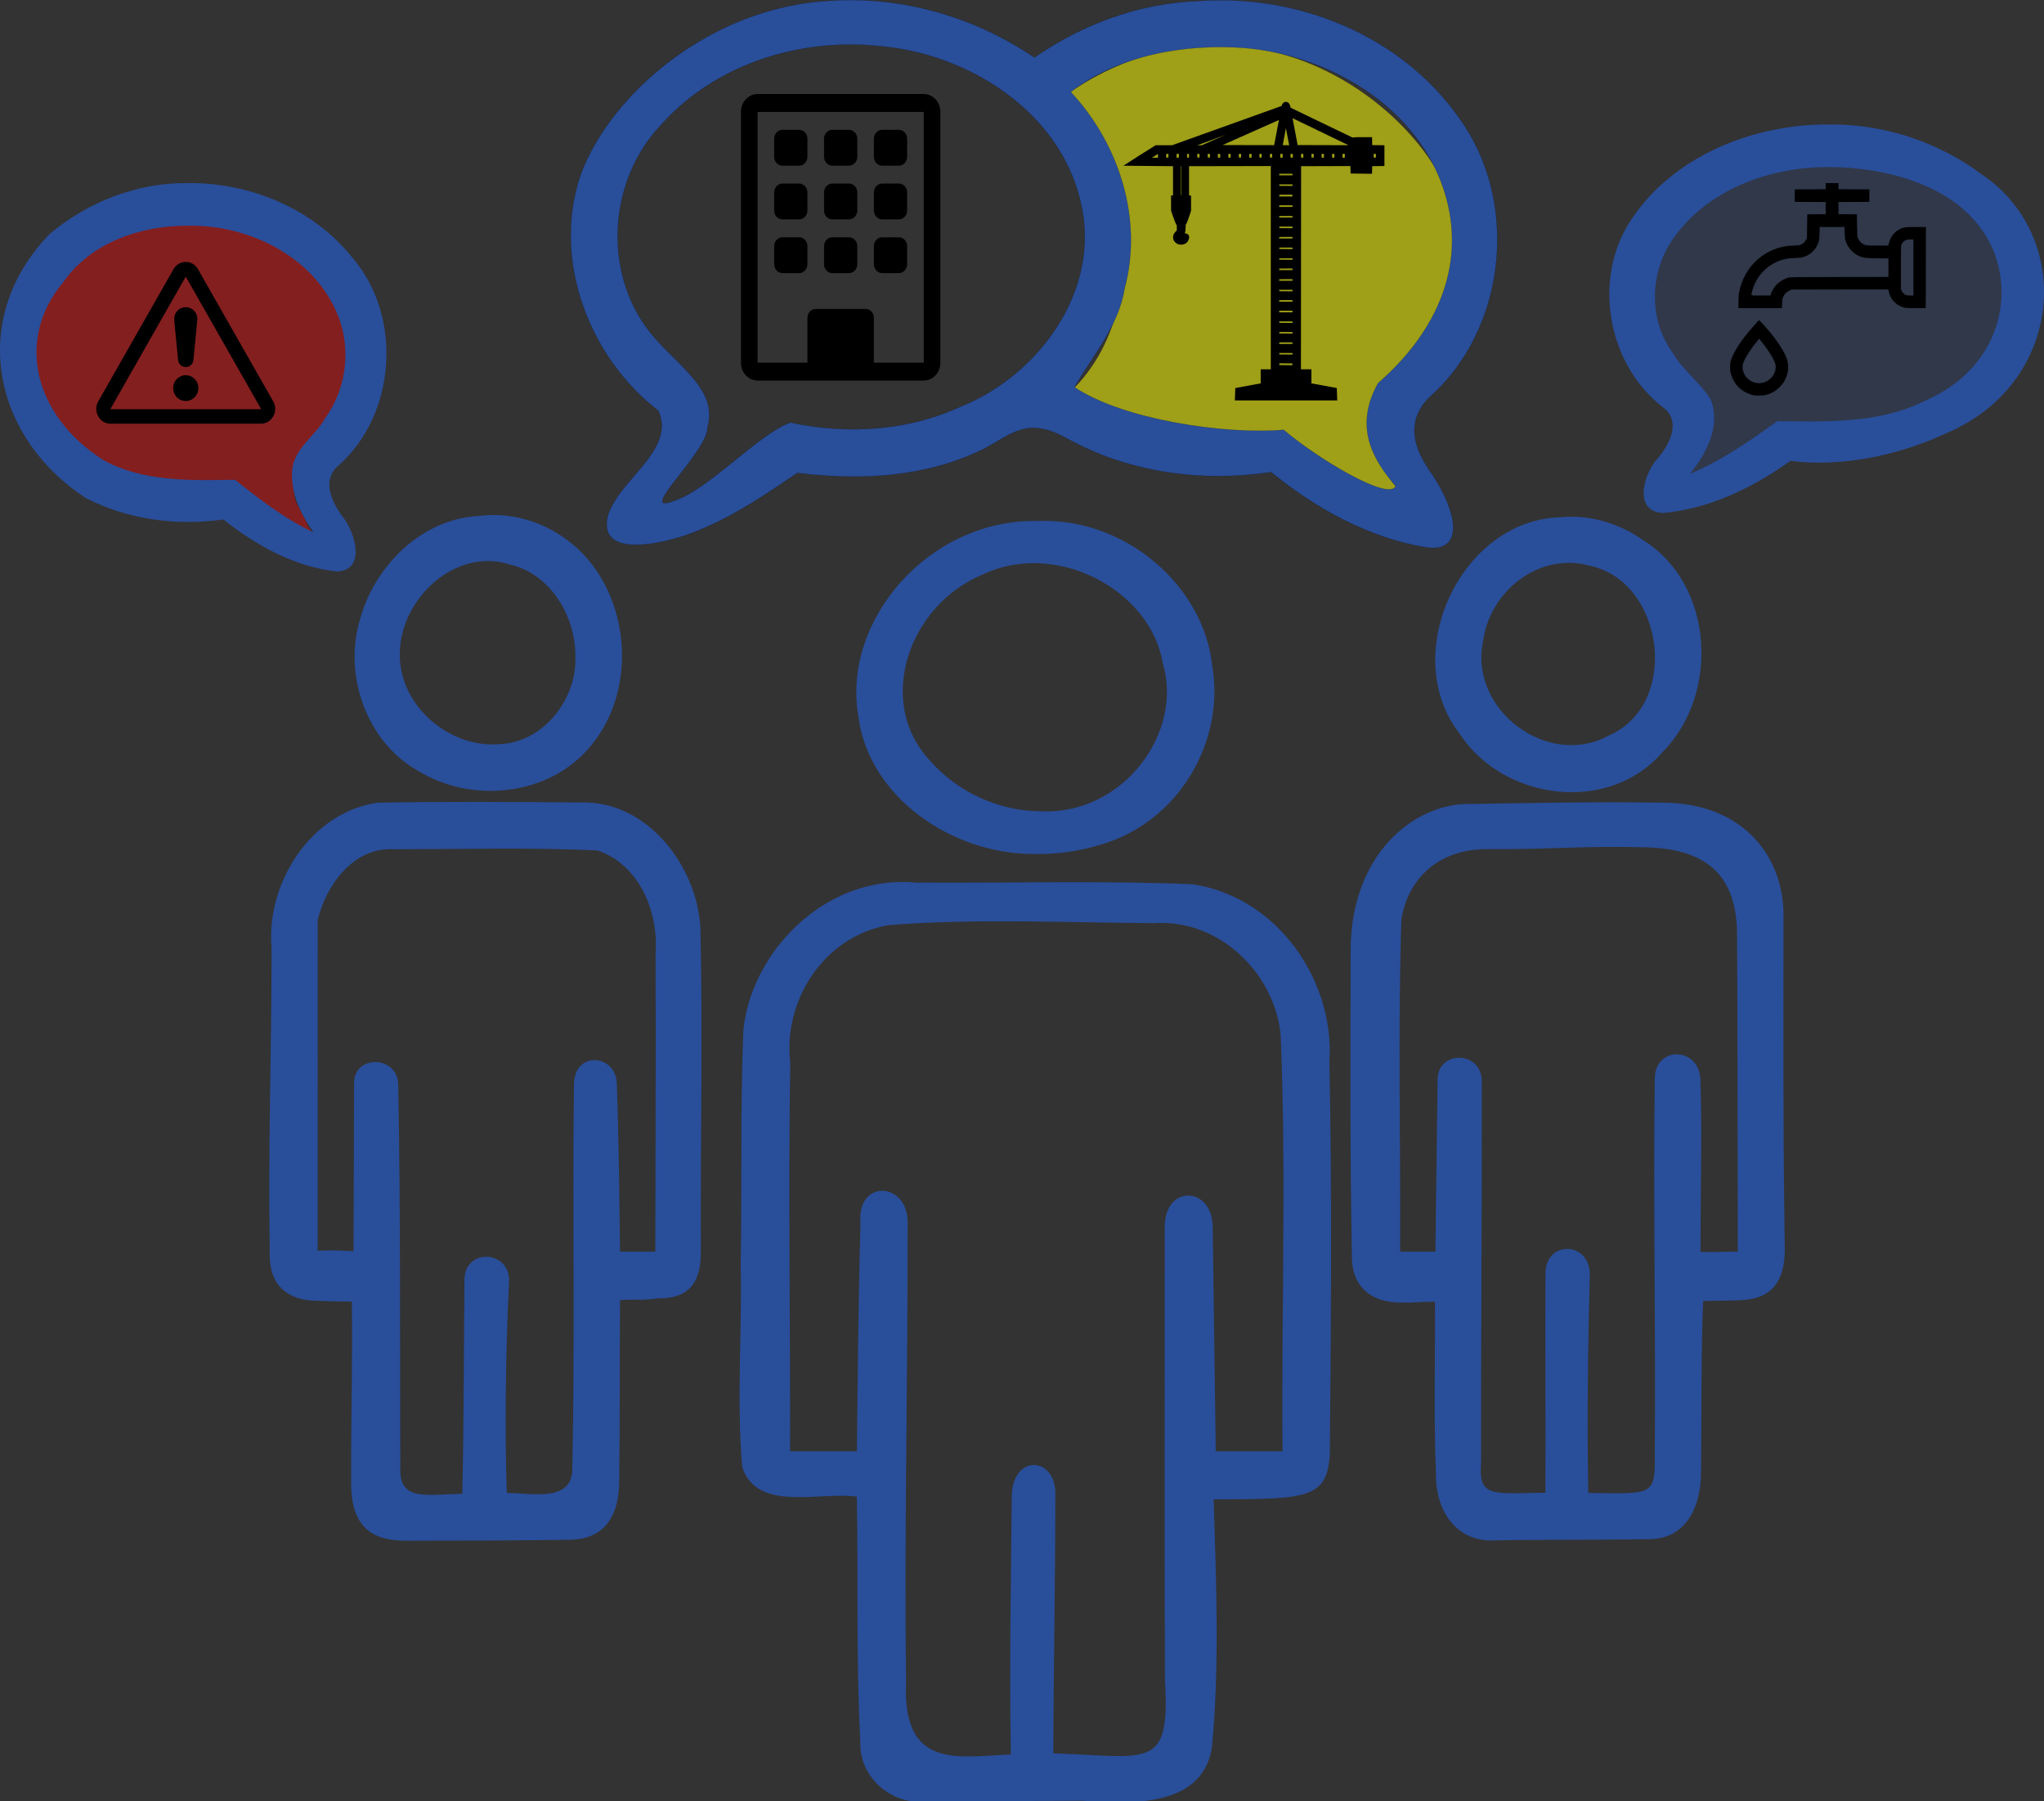 <?xml version="1.0" encoding="UTF-8" standalone="no"?>
<svg
   version="1.0"
   width="383.013pt"
   height="337.581pt"
   viewBox="0 0 383.013 337.581"
   preserveAspectRatio="xMidYMid"
   id="svg24"
   sodipodi:docname="l'humain au cœur de la copro.svg"
   inkscape:version="1.2.2 (b0a8486, 2022-12-01)"
   xmlns:inkscape="http://www.inkscape.org/namespaces/inkscape"
   xmlns:sodipodi="http://sodipodi.sourceforge.net/DTD/sodipodi-0.dtd"
   xmlns="http://www.w3.org/2000/svg"
   xmlns:svg="http://www.w3.org/2000/svg">
  <rect x="0" y="0" width="383.013" height="337.581" fill="#333333" stroke="none"/>
  <defs
     id="defs28">
    <linearGradient
       id="linearGradient4943"
       inkscape:swatch="solid">
      <stop
         style="stop-color:#000000;stop-opacity:1;"
         offset="0"
         id="stop4941" />
    </linearGradient>
  </defs>
  <sodipodi:namedview
     id="namedview26"
     pagecolor="#ffffff"
     bordercolor="#000000"
     borderopacity="0.25"
     inkscape:showpageshadow="2"
     inkscape:pageopacity="0.0"
     inkscape:pagecheckerboard="0"
     inkscape:deskcolor="#d1d1d1"
     inkscape:document-units="pt"
     showgrid="false"
     inkscape:zoom="2"
     inkscape:cx="228.75"
     inkscape:cy="229.75"
     inkscape:window-width="2415"
     inkscape:window-height="1387"
     inkscape:window-x="0"
     inkscape:window-y="25"
     inkscape:window-maximized="0"
     inkscape:current-layer="svg24" />
  <g
     inkscape:groupmode="layer"
     id="layer2"
     inkscape:label="immeuble"
     transform="translate(244.356,0.011)" />
  <path
     style="display:inline;fill:#ffff00;fill-opacity:0.53;stroke:#000000;stroke-width:0.021;stroke-dasharray:none;stroke-opacity:1"
     d="m 199.789,17.689 c 38.19,-26.153 74.705,9.318 73.245,27.025 -1.805,21.897 -14.209,24.104 -16.41,34.235 0.732,7.465 1.001,4.286 4.244,11.317 8.336,10.144 -11.784,-1.166 -19.806,-8.488 -17.904,2.079 -31.176,-2.802 -40.486,-8.381 17.087,-16.404 9.315,-47.91 -0.787,-55.709 z"
     id="path4850"
     sodipodi:nodetypes="csccccc"
     inkscape:label="fond jaune" />
  <path
     d="m 145.071,26.011 a 1.557,1.678 0 0 1 1.557,-1.678 h 3.114 a 1.557,1.678 0 0 1 1.557,1.678 v 3.356 a 1.557,1.678 0 0 1 -1.557,1.678 h -3.114 a 1.557,1.678 0 0 1 -1.557,-1.678 z m 9.342,0 a 1.557,1.678 0 0 1 1.557,-1.678 h 3.114 a 1.557,1.678 0 0 1 1.557,1.678 v 3.356 a 1.557,1.678 0 0 1 -1.557,1.678 h -3.114 a 1.557,1.678 0 0 1 -1.557,-1.678 z m 10.899,-1.678 a 1.557,1.678 0 0 0 -1.557,1.678 v 3.356 a 1.557,1.678 0 0 0 1.557,1.678 h 3.114 a 1.557,1.678 0 0 0 1.557,-1.678 V 26.011 A 1.557,1.678 0 0 0 168.425,24.333 Z M 145.071,36.079 a 1.557,1.678 0 0 1 1.557,-1.678 h 3.114 a 1.557,1.678 0 0 1 1.557,1.678 v 3.356 a 1.557,1.678 0 0 1 -1.557,1.678 h -3.114 a 1.557,1.678 0 0 1 -1.557,-1.678 z m 10.899,-1.678 a 1.557,1.678 0 0 0 -1.557,1.678 v 3.356 a 1.557,1.678 0 0 0 1.557,1.678 h 3.114 a 1.557,1.678 0 0 0 1.557,-1.678 V 36.079 a 1.557,1.678 0 0 0 -1.557,-1.678 z m 7.785,1.678 a 1.557,1.678 0 0 1 1.557,-1.678 h 3.114 a 1.557,1.678 0 0 1 1.557,1.678 v 3.356 a 1.557,1.678 0 0 1 -1.557,1.678 h -3.114 a 1.557,1.678 0 0 1 -1.557,-1.678 z m -17.127,8.39 a 1.557,1.678 0 0 0 -1.557,1.678 v 3.356 a 1.557,1.678 0 0 0 1.557,1.678 h 3.114 a 1.557,1.678 0 0 0 1.557,-1.678 v -3.356 a 1.557,1.678 0 0 0 -1.557,-1.678 z m 7.785,1.678 a 1.557,1.678 0 0 1 1.557,-1.678 h 3.114 a 1.557,1.678 0 0 1 1.557,1.678 v 3.356 a 1.557,1.678 0 0 1 -1.557,1.678 h -3.114 a 1.557,1.678 0 0 1 -1.557,-1.678 z m 10.899,-1.678 a 1.557,1.678 0 0 0 -1.557,1.678 v 3.356 a 1.557,1.678 0 0 0 1.557,1.678 h 3.114 a 1.557,1.678 0 0 0 1.557,-1.678 v -3.356 a 1.557,1.678 0 0 0 -1.557,-1.678 z"
     id="path2-8"
     style="fill:#000000;fill-opacity:1;stroke-width:3.233" />
  <path
     style="display:inline;fill:#ff0000;fill-opacity:0.395;stroke:#000000;stroke-width:0.015;stroke-dasharray:none;stroke-opacity:1"
     d="m 15.267,42.283 c 26.58,-20.333 51.995,7.244 50.979,21.011 -1.257,17.024 -9.889,18.74 -11.422,26.617 0.51,5.804 0.697,3.332 2.954,8.799 5.802,7.886 -8.202,-0.906 -13.785,-6.599 C 31.532,93.726 22.294,89.932 15.815,85.594 5.523,78.38 -1.192,54.468 15.267,42.283 Z"
     id="path4850-0"
     sodipodi:nodetypes="csccccc"
     inkscape:label="fond-rouge" />
  <path
     style="display:inline;fill:#294e9a;fill-opacity:0.228;stroke:#000000;stroke-width:0.016;stroke-dasharray:none;stroke-opacity:1"
     d="m 365.239,32.158 c -30.321,-20.333 -59.313,7.244 -58.154,21.011 1.433,17.024 11.281,18.74 13.029,26.616 -0.581,5.804 -0.795,3.332 -3.37,8.799 -6.618,7.886 9.356,-0.906 15.725,-6.599 14.215,1.616 24.753,-2.178 32.145,-6.516 11.741,-7.214 19.4,-31.125 0.625,-43.311 z"
     id="path4850-0-2"
     sodipodi:nodetypes="csccccc"
     inkscape:label="fond-bleu" />
  <g
     inkscape:groupmode="layer"
     id="layer1"
     inkscape:label="grue"
     transform="translate(244.356,0.011)">
    <path
       id="path2-4"
       style="display:inline;fill:#000000;fill-opacity:1;stroke-width:0.007"
       d="m -3.388,19.08 c -0.419,-0.014 -0.741,0.368 -0.822,0.765 -6.842,2.442 -13.673,4.922 -20.516,7.361 -1.027,0 -2.055,0 -3.082,0 -2.029,1.259 -4.043,2.544 -6.049,3.842 3.102,0.028 6.204,0.055 9.307,0.083 0,1.823 0,3.645 0,5.468 -0.124,0.014 -0.248,0.028 -0.373,0.041 0.005,0.948 -0.008,1.896 0.008,2.843 0.31,0.845 0.553,1.721 0.939,2.534 0.068,0.104 0.163,0.191 0.134,0.328 0.003,0.273 0.007,0.55 -1.8e-4,0.821 -0.306,0.317 -0.662,0.66 -0.689,1.137 -0.049,0.417 0.101,0.857 0.423,1.121 0.285,0.292 0.69,0.447 1.091,0.411 0.546,0.003 1.121,-0.284 1.341,-0.822 0.172,-0.316 0.235,-0.757 -0.025,-1.042 -0.169,-0.176 -0.415,-0.262 -0.652,-0.243 0.203,-0.505 0.137,-1.063 0.173,-1.594 0.259,-0.382 0.382,-0.839 0.547,-1.268 0.158,-0.459 0.325,-0.917 0.457,-1.383 0,-0.948 0,-1.895 0,-2.843 -0.124,-0.014 -0.248,-0.027 -0.372,-0.041 0,-1.821 0,-3.642 0,-5.463 5.107,-0.013 10.214,-0.024 15.321,-0.032 -2.1e-6,12.699 0,25.397 0,38.096 -0.632,0 -1.264,0 -1.896,0 0,0.878 0,1.755 0,2.633 -1.587,0.286 -3.172,0.583 -4.757,0.876 -0.027,0.772 -0.055,1.544 -0.083,2.315 6.395,0 12.79,0 19.184,0 -0.028,-0.772 -0.056,-1.544 -0.084,-2.316 -1.586,-0.288 -3.17,-0.587 -4.756,-0.873 0,-0.878 0,-1.757 0,-2.635 -0.654,0 -1.309,0 -1.963,0 0.008,-12.688 0.019,-25.376 0.032,-38.065 3.079,-0.013 6.158,-0.023 9.237,-0.03 0.013,0.467 0.027,0.934 0.04,1.401 1.336,0.021 2.673,0.037 4.009,0.049 0.014,-0.476 0.027,-0.951 0.041,-1.427 0.762,-0.015 1.525,-0.022 2.287,-0.032 0,-1.294 0,-2.587 0,-3.881 -0.762,-0.009 -1.524,-0.017 -2.286,-0.032 -0.013,-0.497 -0.027,-0.994 -0.04,-1.491 -1.104,0.012 -2.209,-0.025 -3.312,0.028 -0.108,4.27e-4 -0.219,0.05 -0.319,0.056 C 5.674,24.14 2.256,22.475 -1.169,20.825 -1.621,20.606 -2.074,20.387 -2.526,20.168 c -0.049,-0.41 -0.213,-0.872 -0.613,-1.037 -0.079,-0.032 -0.164,-0.05 -0.248,-0.051 z m 2.77,3.801 c 2.987,1.434 5.965,2.885 8.949,4.323 -3.177,-0.007 -6.354,-0.018 -9.532,-0.03 -0.312,-1.678 -0.632,-3.354 -0.948,-5.032 0.51,0.246 1.02,0.493 1.531,0.739 z m -4.553,2.078 c -0.141,0.746 -0.284,1.491 -0.43,2.235 -3.225,0.004 -6.451,0.002 -9.676,-0.018 3.523,-1.571 7.049,-3.132 10.572,-4.702 -0.155,0.828 -0.31,1.657 -0.466,2.485 z m 1.864,-0.499 c 0.175,0.917 0.353,1.831 0.52,2.75 -0.399,0.003 -0.821,-0.004 -1.205,-0.018 0.199,-1.065 0.398,-2.129 0.599,-3.193 0.029,0.154 0.058,0.307 0.086,0.461 z m -13.32,1.636 c -0.837,0.369 -1.68,0.74 -2.519,1.11 -0.281,1.4e-4 -0.562,2.13e-4 -0.843,4.26e-4 1.766,-0.633 3.523,-1.294 5.277,-1.96 -0.638,0.283 -1.277,0.567 -1.915,0.85 z m -8.997,2.735 c 0.145,-0.017 0.273,-0.017 0.216,0.171 -0.004,0.17 -0.007,0.341 -0.011,0.511 -0.137,-2e-6 -0.274,0 -0.411,0 -0.005,-0.227 -0.009,-0.454 -0.014,-0.681 0.073,0 0.146,0 0.22,0 z m 1.964,0 c 0.145,-0.016 0.274,-0.017 0.217,0.171 -0.004,0.175 -0.007,0.351 -0.011,0.526 -0.144,0.004 -0.288,0.007 -0.432,0.01 -1.34e-4,-0.236 -2.06e-4,-0.471 -4.13e-4,-0.707 0.076,0 0.151,0 0.227,0 z m 1.931,0 c 0.176,-0.045 0.214,0.048 0.181,0.213 -0.003,0.161 -0.006,0.322 -0.01,0.483 -0.114,-0.012 -0.285,0.037 -0.364,-0.012 0,-0.228 0,-0.456 0,-0.685 0.064,0 0.128,0 0.193,0 z m 1.931,0 c 0.145,-0.017 0.273,-0.017 0.216,0.171 -0.004,0.17 -0.007,0.341 -0.011,0.511 -0.137,-2e-6 -0.274,0 -0.411,0 -0.005,-0.227 -0.009,-0.454 -0.014,-0.681 0.073,0 0.146,0 0.219,0 z m 1.965,0 c 0.145,-0.017 0.273,-0.017 0.216,0.171 -0.004,0.17 -0.007,0.341 -0.011,0.511 -0.137,-2e-6 -0.274,0 -0.411,0 -0.005,-0.227 -0.009,-0.454 -0.014,-0.681 0.073,0 0.146,0 0.22,0 z m 1.896,0 c 0.144,-0.014 0.281,-0.02 0.227,0.171 0,0.179 0,0.357 0,0.536 -0.144,-0.004 -0.288,-0.007 -0.432,-0.011 -0.005,-0.232 -0.01,-0.464 -0.015,-0.696 0.073,0 0.146,0 0.22,0 z m 1.965,0 c 0.144,-0.014 0.281,-0.02 0.226,0.171 -1.01e-4,0.179 -2.04e-4,0.357 -2.06e-4,0.536 -0.144,-0.004 -0.288,-0.007 -0.432,-0.011 -0.005,-0.232 -0.009,-0.464 -0.014,-0.696 0.073,0 0.146,0 0.22,0 z m 1.964,0 c 0.145,-0.017 0.273,-0.017 0.216,0.171 -0.004,0.17 -0.007,0.341 -0.011,0.511 -0.137,-2e-6 -0.274,0 -0.411,0 -0.005,-0.227 -0.009,-0.454 -0.014,-0.681 0.073,0 0.146,0 0.219,0 z m 1.965,0 c 0.145,-0.017 0.273,-0.017 0.216,0.171 -0.004,0.175 -0.007,0.351 -0.011,0.526 -0.144,0.004 -0.288,0.007 -0.432,0.01 0,-0.236 0,-0.471 0,-0.707 0.076,0 0.151,0 0.227,0 z m 1.896,0 c 0.145,-0.017 0.273,-0.017 0.216,0.171 -0.004,0.17 -0.007,0.341 -0.011,0.511 -0.137,-2e-6 -0.274,0 -0.411,0 -0.005,-0.227 -0.009,-0.454 -0.014,-0.681 0.073,0 0.146,0 0.219,0 z m 1.965,0 c 0.145,-0.017 0.273,-0.017 0.216,0.171 -0.003,0.17 -0.007,0.341 -0.01,0.511 -0.137,-2e-6 -0.274,0 -0.411,0 -0.005,-0.227 -0.009,-0.454 -0.014,-0.681 0.073,0 0.146,0 0.22,0 z m 1.964,0 c 0.145,-0.017 0.273,-0.017 0.216,0.171 -0.004,0.175 -0.007,0.351 -0.011,0.526 -0.144,0.004 -0.288,0.007 -0.432,0.01 0,-0.236 0,-0.471 0,-0.707 0.076,0 0.151,0 0.227,0 z m 1.897,0 c 0.144,-0.014 0.281,-0.02 0.227,0.171 0,0.179 0,0.357 0,0.536 -0.144,-0.004 -0.288,-0.007 -0.432,-0.011 -0.005,-0.232 -0.009,-0.464 -0.014,-0.696 0.073,0 0.146,0 0.22,0 z m 1.964,0 c 0.144,-0.014 0.281,-0.02 0.227,0.171 0,0.179 0,0.357 0,0.536 -0.144,-0.004 -0.288,-0.007 -0.432,-0.011 -0.005,-0.232 -0.01,-0.464 -0.015,-0.696 0.073,0 0.146,0 0.22,0 z m 1.965,0 c 0.145,-0.017 0.273,-0.017 0.216,0.171 -0.004,0.17 -0.007,0.341 -0.011,0.511 -0.137,-2e-6 -0.274,0 -0.411,0 -0.005,-0.227 -0.009,-0.454 -0.014,-0.681 0.073,0 0.146,0 0.22,0 z m 1.896,0 c 0.144,-0.014 0.28,-0.02 0.226,0.171 0,0.179 0,0.357 0,0.536 -0.144,-0.004 -0.288,-0.007 -0.432,-0.011 -0.005,-0.232 -0.009,-0.464 -0.014,-0.696 0.073,0 0.146,0 0.22,0 z m 1.965,0 c 0.144,-0.014 0.28,-0.02 0.226,0.171 0,0.179 0,0.357 0,0.536 -0.144,-0.004 -0.288,-0.007 -0.432,-0.011 -0.005,-0.232 -0.009,-0.464 -0.014,-0.696 0.073,0 0.146,0 0.22,0 z m 1.964,0 c 0.145,-0.017 0.273,-0.017 0.216,0.171 -0.004,0.175 -0.007,0.351 -0.011,0.526 -0.144,0.004 -0.288,0.007 -0.432,0.01 0,-0.236 0,-0.471 0,-0.707 0.076,0 0.151,0 0.227,0 z m 5.825,0 c 0.145,-0.017 0.273,-0.017 0.216,0.171 -0.004,0.17 -0.007,0.341 -0.01,0.511 -0.137,0 -0.274,0 -0.411,0 -0.005,-0.227 -0.009,-0.454 -0.014,-0.681 0.073,0 0.146,0 0.219,0 z m -40.62,0.716 c -0.385,-8.1e-5 -0.769,8.54e-4 -1.154,0 0.376,-0.23 0.743,-0.479 1.121,-0.702 0.079,0.029 0.01,0.239 0.033,0.336 0,0.122 0,0.244 0,0.366 z m 4.314,1.569 c 0.119,0.014 0.026,0.24 0.055,0.343 0,1.698 0,3.396 0,5.094 -0.155,0.031 -0.049,-0.216 -0.08,-0.318 0,-1.707 0,-3.413 0,-5.12 l 0.021,6.4e-4 z m 19.694,1.432 c 0.397,0 0.794,0 1.192,0 -0.031,0.097 0.077,0.338 -0.083,0.303 -0.801,0 -1.601,0 -2.402,0 0.027,-0.096 -0.068,-0.319 0.085,-0.29 0.403,-0.009 0.806,-0.009 1.208,-0.013 z m -0.051,1.997 c 0.414,0 0.828,0 1.243,0 -0.026,0.108 0.074,0.347 -0.103,0.297 -0.788,-0.005 -1.576,-0.013 -2.364,-0.022 0.012,-0.118 -0.073,-0.334 0.117,-0.275 0.369,0 0.739,0 1.108,0 z m 0.037,1.927 c 0.399,0 0.797,0 1.196,0 -0.033,0.102 0.059,0.337 -0.071,0.337 -0.796,0 -1.592,0 -2.388,0 0.022,-0.096 -0.057,-0.297 0.036,-0.326 0.409,-0.009 0.818,-0.009 1.227,-0.011 z m -0.037,1.996 c 0.414,2e-6 0.828,0 1.243,0 -0.031,0.097 0.077,0.338 -0.083,0.303 -0.801,0 -1.602,0 -2.402,0 0.031,-0.097 -0.077,-0.338 0.083,-0.303 0.387,2e-6 0.773,0 1.16,0 z m 0,1.996 c 0.414,0 0.828,0 1.243,0 -0.031,0.097 0.077,0.338 -0.083,0.303 -0.801,0 -1.602,0 -2.402,0 0.031,-0.097 -0.077,-0.338 0.083,-0.303 0.387,0 0.773,0 1.16,0 z m 0,1.996 c 0.414,0 0.828,0 1.243,0 -0.026,0.108 0.074,0.347 -0.103,0.297 -0.788,-0.005 -1.576,-0.013 -2.364,-0.022 0.012,-0.118 -0.073,-0.334 0.117,-0.275 0.369,0 0.739,0 1.108,-1e-6 z m 0.051,1.927 c 0.397,0 0.794,0 1.192,0 -0.031,0.097 0.077,0.338 -0.083,0.303 -0.801,0 -1.601,0 -2.402,0 0.027,-0.096 -0.068,-0.32 0.085,-0.29 0.403,-0.009 0.806,-0.009 1.208,-0.013 z m -0.051,1.996 c 0.414,0 0.828,0 1.243,0 -0.026,0.108 0.074,0.347 -0.103,0.297 -0.788,-0.005 -1.576,-0.013 -2.364,-0.022 0.012,-0.118 -0.073,-0.335 0.117,-0.276 0.369,0 0.739,0 1.108,0 z m 0,1.996 c 0.414,0 0.828,0 1.243,0 -0.026,0.108 0.074,0.347 -0.103,0.297 -0.788,-0.005 -1.576,-0.013 -2.364,-0.022 0.012,-0.118 -0.073,-0.334 0.117,-0.275 0.369,0 0.739,0 1.108,0 z m 0.051,1.928 c 0.397,0 0.794,0 1.192,0 -0.031,0.097 0.077,0.338 -0.083,0.303 -0.801,0 -1.601,-2e-6 -2.402,0 0.027,-0.096 -0.068,-0.319 0.085,-0.29 0.403,-0.009 0.806,-0.009 1.208,-0.013 z m -4.135e-4,1.996 c 0.397,0 0.795,0 1.192,0 -0.031,0.097 0.077,0.338 -0.083,0.303 -0.801,0 -1.601,0 -2.402,0 0.027,-0.096 -0.068,-0.319 0.085,-0.29 0.403,-0.009 0.805,-0.009 1.208,-0.012 z m -0.05,1.996 c 0.414,0 0.828,0 1.243,0 -0.026,0.108 0.074,0.347 -0.103,0.297 -0.788,-0.006 -1.576,-0.013 -2.364,-0.022 0.012,-0.118 -0.073,-0.334 0.117,-0.275 0.369,0 0.739,0 1.108,0 z m 0.051,1.927 c 0.397,0 0.794,0 1.192,0 -0.031,0.097 0.077,0.338 -0.083,0.303 -0.801,0 -1.601,0 -2.402,0 0.027,-0.096 -0.068,-0.319 0.085,-0.29 0.403,-0.009 0.806,-0.009 1.208,-0.013 z m -0.051,1.996 c 0.414,0 0.828,0 1.243,0 -0.031,0.097 0.077,0.338 -0.083,0.303 -0.801,0 -1.602,0 -2.402,0 0.031,-0.097 -0.077,-0.338 0.083,-0.303 0.387,0 0.773,0 1.16,0 z m 0,1.996 c 0.414,0 0.828,0 1.243,0 -0.026,0.108 0.074,0.347 -0.103,0.297 -0.788,-0.005 -1.576,-0.013 -2.364,-0.022 0.012,-0.118 -0.073,-0.334 0.117,-0.275 0.369,0 0.739,0 1.108,0 z m 0,1.996 c 0.414,0 0.828,0 1.243,0 -0.026,0.108 0.074,0.347 -0.103,0.297 -0.788,-0.005 -1.576,-0.013 -2.364,-0.022 0.012,-0.118 -0.073,-0.335 0.117,-0.276 0.369,0 0.739,0 1.108,0 z m 0.051,1.928 c 0.397,0 0.794,0 1.192,0 -0.031,0.097 0.077,0.338 -0.083,0.303 -0.801,0 -1.601,0 -2.402,0 0.027,-0.096 -0.068,-0.319 0.085,-0.29 0.403,-0.009 0.806,-0.009 1.208,-0.013 z m -0.051,1.996 c 0.414,0 0.828,0 1.243,0 -0.026,0.108 0.074,0.347 -0.103,0.297 -0.788,-0.005 -1.576,-0.013 -2.364,-0.022 0.012,-0.118 -0.073,-0.334 0.117,-0.275 0.369,0 0.739,0 1.108,0 z m -0.886,1.937 c 0.703,0.004 1.407,0.009 2.11,0.018 -0.028,0.103 0.076,0.339 -0.054,0.339 -0.799,-0.006 -1.597,-0.013 -2.396,-0.022 0.014,-0.101 -0.04,-0.272 0.019,-0.332 0.106,-0.001 0.213,-0.002 0.319,-0.003 z" />
  </g>
  <path
     d="m 138.843,20.977 a 3.114,3.356 0 0 1 3.114,-3.356 h 31.14 a 3.114,3.356 0 0 1 3.114,3.356 v 46.984 a 3.114,3.356 0 0 1 -3.114,3.356 h -31.14 a 3.114,3.356 0 0 1 -3.114,-3.356 z m 34.254,0 h -31.14 v 46.984 h 9.342 V 59.571 a 1.557,1.678 0 0 1 1.557,-1.678 h 9.342 a 1.557,1.678 0 0 1 1.557,1.678 v 8.39 h 9.342 z"
     id="path4"
     style="fill:#000000;fill-opacity:1;stroke-width:3.233" />
  <g
     inkscape:groupmode="layer"
     id="layer3"
     inkscape:label="bulle 2"
     transform="translate(244.356,0.011)"
     style="display:inline" />
  <path
     id="path2-2"
     style="fill:#294e9a;fill-opacity:1;stroke:none;stroke-width:0.014"
     d="M 35.12,34.31 C 25.76,34.207 16.513,37.817 9.373,43.788 -5.812,59.336 -1.788,81.532 15.978,93.278 c 7.895,4.107 17.11,5.317 25.874,4.077 6.185,4.901 13.465,8.946 21.426,9.758 5.265,-0.442 3.27,-7.007 1.253,-9.858 C 62.367,94.505 60.019,90.052 63.443,87.239 74.265,77.619 75.481,59.364 66.09,48.352 58.745,39.099 46.805,34.161 35.12,34.31 Z m 0.243,7.981 c 11.065,-0.141 22.917,5.528 27.591,15.964 2.937,6.427 2.184,14.247 -1.95,19.988 -1.886,3.521 -6.056,5.815 -6.278,10.109 -0.214,4.156 1.633,8.158 4.07,11.426 -5.389,-2.503 -10.128,-6.199 -14.763,-9.874 -8.3,0.14 -17.234,0.428 -24.722,-3.712 C 5.985,77.614 3.139,63.321 11.715,53.066 16.969,45.398 26.403,42.25 35.363,42.291 Z"
     sodipodi:nodetypes="cccccccccccccccccc" />
  <g
     id="g4885"
     style="fill:#000000;fill-opacity:1"
     transform="translate(-5.2927817e-8,0.011)">
    <g
       id="g4879"
       style="fill:#000000;fill-opacity:1">
      <g
         inkscape:groupmode="layer"
         id="layer4"
         inkscape:label="problème"
         transform="translate(-476.372)"
         style="fill:#000000;fill-opacity:1" />
      <path
         id="path2-6"
         style="display:inline;fill:#000000;fill-opacity:1;stroke-width:2.09"
         d="m 34.595,49.073 c -0.461,0.043 -0.909,0.202 -1.281,0.468 -0.393,0.267 -0.679,0.65 -0.897,1.057 -4.678,8.221 -9.361,16.439 -14.035,24.661 -0.572,1.029 -0.415,2.38 0.383,3.261 0.502,0.574 1.281,0.907 2.061,0.87 9.394,-0.001 18.787,0.003 28.181,-0.002 0.912,-0.025 1.752,-0.579 2.177,-1.343 0.523,-0.889 0.509,-2.038 -0.032,-2.917 C 46.458,66.883 41.768,58.635 37.072,50.392 36.838,49.99 36.5,49.646 36.089,49.409 c -0.418,-0.236 -0.905,-0.362 -1.391,-0.339 -0.034,0.002 -0.069,-0.004 -0.103,0.004 z m 14.278,27.472 c 0.085,0.12 -0.068,0.148 -0.165,0.126 -9.323,0 -18.646,0 -27.968,0 -0.057,-0.135 0.098,-0.249 0.14,-0.371 4.642,-8.156 9.284,-16.312 13.925,-24.468 4.689,8.237 9.378,16.475 14.068,24.712 z"
         inkscape:label="problème" />
    </g>
    <path
       id="path4-4"
       style="fill:#000000;fill-opacity:1;stroke-width:2.09"
       d="m 34.583,57.563 c -0.331,0.044 -0.656,0.146 -0.93,0.333 -0.274,0.166 -0.495,0.406 -0.668,0.667 -0.186,0.3 -0.302,0.637 -0.337,0.986 -0.034,0.507 0.066,1.012 0.101,1.517 0.21,2.147 0.409,4.295 0.627,6.441 0.054,0.465 0.349,0.903 0.782,1.121 0.397,0.208 0.899,0.208 1.296,-9.5e-5 0.428,-0.217 0.723,-0.648 0.779,-1.108 0.168,-1.612 0.314,-3.227 0.473,-4.84 0.085,-0.928 0.189,-1.855 0.262,-2.784 0.026,-0.367 -0.051,-0.736 -0.201,-1.073 -0.148,-0.311 -0.362,-0.592 -0.638,-0.808 -0.232,-0.185 -0.509,-0.319 -0.799,-0.397 -0.247,-0.06 -0.494,-0.076 -0.747,-0.056 z m 0.024,12.748 c -0.446,0.045 -0.877,0.212 -1.225,0.485 -0.386,0.297 -0.668,0.712 -0.815,1.164 -0.15,0.462 -0.158,0.964 -0.029,1.432 0.129,0.451 0.388,0.868 0.75,1.182 0.355,0.304 0.806,0.505 1.28,0.554 0.474,0.051 0.963,-0.052 1.375,-0.283 0.419,-0.233 0.757,-0.594 0.967,-1.013 0.224,-0.44 0.304,-0.942 0.245,-1.428 -0.063,-0.473 -0.263,-0.927 -0.581,-1.295 -0.306,-0.345 -0.713,-0.608 -1.17,-0.727 -0.259,-0.071 -0.53,-0.088 -0.797,-0.071 z" />
  </g>
  <g
     inkscape:groupmode="layer"
     id="layer5"
     inkscape:label="robinet"
     transform="translate(-0.085,0.011)" />
  <g
     transform="matrix(-0.006,0,0,-0.006,362.623,77.099)"
     fill="#000000"
     stroke="none"
     id="g1506"
     style="fill:#000000;fill-opacity:1">
    <path
       d="m 3020,7035 v -95 l -482,-2 -483,-3 v -195 -195 l 483,-3 482,-2 v -190 -190 l -287,-2 -288,-3 -5,-345 c -5,-311 -8,-350 -25,-393 -28,-67 -82,-137 -139,-174 -88,-60 -114,-63 -481,-63 h -331 l -18,76 c -48,201 -187,371 -371,452 -108,47 -154,52 -479,52 H 290 l 2,-1267 3,-1268 300,1 c 338,0 377,5 500,64 178,85 301,237 347,427 l 22,93 1511,-2 1510,-3 58,-27 c 107,-50 169,-114 212,-218 15,-34 21,-80 25,-190 l 5,-145 h 680 680 l -1,195 c -1,156 -5,218 -23,310 -32,169 -85,326 -163,479 -232,462 -647,795 -1143,920 -136,34 -204,43 -390,50 -163,7 -186,10 -236,33 -65,30 -121,84 -158,153 l -26,50 -5,370 -5,370 -287,3 -288,2 v 190 190 l 483,2 482,3 v 195 195 l -482,3 -483,2 v 95 95 h -200 -200 z m 592,-1472 c 4,-171 8,-208 28,-268 62,-192 191,-344 363,-428 113,-55 173,-67 382,-77 209,-9 298,-24 434,-69 444,-149 777,-508 897,-967 39,-150 72,-134 -275,-134 h -298 l -7,33 c -11,54 -83,188 -137,255 -99,122 -235,213 -399,266 -65,21 -69,21 -1602,24 l -1538,2 v 289 289 l 353,5 c 378,5 436,12 562,68 200,88 356,266 425,484 18,57 23,102 27,248 l 5,177 h 388 388 z M 925,5346 c 56,-26 98,-70 126,-131 17,-37 19,-83 19,-720 v -680 l -24,-51 c -27,-58 -94,-120 -145,-134 -20,-5 -78,-10 -128,-10 h -93 v 875 875 h 98 c 81,0 105,-4 147,-24 z"
       id="path1502"
       style="fill:#000000;fill-opacity:1" />
    <path
       d="m 5378,2727 c -337,-366 -630,-784 -728,-1039 -80,-208 -80,-409 1,-618 41,-107 93,-189 173,-276 127,-139 273,-229 446,-275 70,-19 111,-23 230,-24 130,0 154,3 239,28 321,96 544,319 637,638 24,81 28,112 28,224 0,109 -4,142 -23,205 -75,238 -257,534 -540,880 -119,144 -330,380 -342,380 -4,0 -58,-55 -121,-123 z m 276,-650 c 159,-212 266,-384 327,-528 106,-246 -44,-545 -319,-640 -129,-44 -259,-35 -392,28 -215,103 -340,365 -270,568 59,170 216,419 449,707 l 46,57 37,-40 c 21,-23 75,-91 122,-152 z"
       id="path1504"
       style="fill:#000000;fill-opacity:1" />
  </g>
  <path
     id="path2-2-7"
     style="fill:#294e9a;fill-opacity:1;stroke:none;stroke-width:0.015"
     d="m 342.957,23.327 c 10.22,-0.09 20.42,3.356 28.577,9.478 17.193,11.788 15.18,39.018 -6.766,48.358 -8.902,4.154 -19.589,6.43 -29.284,5.209 -7.01,5.01 -15.11,8.97 -23.781,9.758 -5.621,-0.164 -3.781,-7.023 -1.39,-9.858 2.383,-2.644 4.994,-7.287 1.208,-10.014 C 301.183,68.229 298.345,52.199 305.609,41.24 313.652,29.068 328.758,23.181 342.957,23.327 Z m -0.27,7.981 c -11.052,-0.056 -22.968,4.254 -29.348,13.696 -4.233,6.208 -4.413,14.91 0.053,21.047 1.91,3.314 5.155,5.596 7.151,8.798 1.969,4.877 -0.784,10.186 -3.865,13.946 5.904,-2.464 11.203,-6.166 16.386,-9.874 9.196,0.121 18.983,0.47 27.44,-3.712 15.676,-6.683 17.718,-22.91 10.713,-32.354 C 365.182,34.356 352.656,31.29 342.687,31.308 Z"
     sodipodi:nodetypes="cccccccccscccccccss" />
  <g
     id="g4906"
     inkscape:label="g4906"
     style="fill:#294e9a;fill-opacity:1"
     transform="matrix(1,0,0,0.987,-5.2927817e-8,0.01)">
    <path
       d="m 108.782,33.216 c -5.406,16.177 1.642,34.691 14.595,44.766 3.373,7.687 -8.008,13.387 -9.573,20.358 -1.605,8.357 12.539,4.48 17.836,2.029 6.354,-2.7 12.102,-6.678 17.764,-10.579 11.824,1.466 24.247,0.881 35.113,-4.66 5.276,-2.902 8.075,-5.995 15.361,-1.929 11.621,6.556 25.302,8.401 38.314,6.432 8.386,6.934 18.306,12.5 28.996,14.279 7.374,1.11 5.89,-6.686 1.156,-13.897 -3.285,-4.546 -5.167,-9.823 -0.544,-14.554 14.474,-12.885 17.033,-37.091 5.706,-52.937 C 262.6,6.661 243.132,-1.194 224.631,0.184 213.645,0.553 202.883,4.527 193.841,10.911 182.587,3.18 169.038,-0.792 155.515,0.132 132.873,1.344 114.224,18.109 108.782,33.216 Z M 165.081,8.777 c 16.416,1.461 33.696,12.45 37.48,29.858 3.777,16.558 -8.037,32.692 -22.523,38.541 -9.955,4.686 -21.304,5.344 -31.927,3.043 -6.115,2.233 -15.47,12.931 -22.003,14.929 -6.948,2.69 6.553,-9.424 6.458,-13.975 2.255,-8.118 -7.247,-12.393 -12.192,-20.09 -7.359,-11.391 -5.769,-27.458 3.406,-37.276 10.227,-11.736 26.334,-16.742 41.302,-15.031 z m 68.128,0.32 c 16.706,1.435 34.292,12.253 38.18,30.059 2.756,12.655 -2.766,24.415 -13.156,33.58 -4.637,8.383 -0.88,14.643 3.295,19.559 -1.294,2.92 -14.674,-5.237 -20.995,-10.692 -10.795,0.96 -30.094,-1.896 -39.186,-8.094 3.14,-5.62 8.289,-11.579 9.379,-18.71 3.528,-13.219 -1.065,-27.593 -10.082,-37.337 9.085,-7.059 21.409,-9.207 32.565,-8.365 z"
       id="path2"
       sodipodi:nodetypes="cccccccccccccccccccccccccccccccccc"
       style="display:inline;fill:#294e9a;fill-opacity:1;stroke:#000000;stroke-width:0.021;stroke-dasharray:none;stroke-opacity:1"
       inkscape:label="bulles" />
    <g
       id="g4890"
       inkscape:label="personnage à droite"
       style="fill:#294e9a;fill-opacity:1">
      <path
         d="m 292.343,98.213 c -18.579,0.498 -30.424,26.048 -18.761,41.182 8.181,12.604 27.826,15.215 37.855,3.503 10.829,-10.924 9.82,-31.799 -3.425,-40.273 -4.527,-3.25 -10.145,-5.014 -15.669,-4.411 z m 5.376,9.155 c 14.146,2.835 17.304,26.415 3.638,32.326 -11.223,6.226 -26.076,-4.848 -23.468,-17.871 1.199,-9.578 10.528,-17.022 19.83,-14.456 z"
         id="path12"
         style="fill:#294e9a;fill-opacity:1;stroke:none;stroke-width:0.021" />
      <path
         d="m 276.034,152.635 c -11.271,-0.436 -23.106,9.909 -22.941,28.177 -0.055,20.894 -0.134,36.349 0.223,57.241 -0.169,6.01 3.307,9.125 8.881,9.258 2.822,0.067 3.466,-0.159 6.692,-0.172 0.056,12.85 -0.236,21.564 0.182,32.394 -0.156,8.101 4.457,13.149 10.644,12.935 8.037,-0.161 20.139,-0.065 29.65,-0.245 6.519,-0.168 9.403,-6.082 9.385,-12.743 0.091,-9.461 0,-23.008 0.388,-32.464 2.067,-0.067 3.917,-0.052 6.874,-0.154 5.32,-0.183 8.318,-2.786 8.434,-9.406 -0.345,-22.884 -0.241,-40.943 -0.243,-63.885 -0.069,-11.045 -7.654,-21.245 -22.911,-21.18 -12.554,-0.17 -22.706,0.036 -35.259,0.244 z m 32.456,8.232 c 10.219,0.327 16.808,4.332 17.003,16.159 0.106,18.767 0.12,41.855 0.137,60.622 -2.372,-0.025 -3.916,0.1 -6.975,0.064 -0.04,-9.426 0.335,-23.258 -0.031,-32.679 -0.126,-6.335 -8.599,-6.592 -8.546,-0.115 -0.308,23.164 0.215,48.427 -0.005,71.66 0.158,7.681 -0.939,6.969 -12.448,6.879 -0.273,-13.766 -0.054,-28.669 0.278,-41.498 0.011,-6.351 -8.525,-6.578 -8.3,0.114 -0.09,11.003 0.067,30.256 -0.017,41.334 -9.954,0.151 -12.583,0.959 -12.058,-5.66 -0.023,-24.214 0.176,-48.107 0.133,-72.321 0.097,-5.981 -8.203,-6.107 -8.276,-0.516 -0.082,8.486 -0.347,24.254 -0.408,32.74 h -6.616 c 0.111,-21.009 -0.446,-42.043 0.233,-63.035 1.195,-7.805 7.009,-13.526 16.296,-13.399 12.029,0.084 17.29,-0.669 29.6,-0.346 z"
         id="path20"
         sodipodi:nodetypes="cccsccccccsccccccccccccccccccccccc"
         style="fill:#294e9a;fill-opacity:1;stroke:none;stroke-width:0.021" />
    </g>
    <g
       id="g437"
       transform="matrix(0.029,0,0,-0.027,-29.401,354.629)"
       style="fill:#294e9a;fill-opacity:1;stroke:none"
       inkscape:label="syndic">
      <path
         id="path10"
         d="m 7712.703,7129.309 c -552.696,-9.364 -1089.379,408.571 -1152.816,970.177 -107.305,674.287 459.774,1388.007 1157.541,1371.305 569.259,27.108 1074.979,-458.148 1128.797,-1015.928 86.111,-527.829 -215.017,-1117.081 -747.182,-1268.016 -124.609,-39.697 -255.629,-58.629 -386.339,-57.539 z m 25.328,300.424 c 529.771,-28.377 925.008,549.402 788.981,1042.505 -78.644,514.165 -689.578,867.649 -1161.56,623.43 -481.034,-214.807 -700.659,-901.865 -337.584,-1315.549 170.823,-211.705 436.509,-349.156 710.163,-350.386 z"
         sodipodi:nodetypes="ccccccccccc"
         style="fill:#294e9a;fill-opacity:1" />
      <path
         id="path18"
         d="m 7000.699,465.828 c -239.386,-25.539 -434.722,181.097 -427.755,415.246 -27.805,576 -13.429,1152.874 -22.486,1729.252 -242.476,36.326 -648.703,-112.555 -741.346,210.616 -36.166,470.604 0.477,946.252 -9.348,1418.482 9.705,550.185 -3.293,1101.499 17.394,1651.143 50.07,549.428 530.421,1097.407 1114.871,1037.398 596.442,-4.646 1194.634,15.197 1790.236,-11.569 564.116,-96.813 915.591,-698.053 881.628,-1243.05 16.718,-920.441 10.245,-1841.388 2.772,-2761.759 -17.663,-311.378 -133.968,-321.036 -750.985,-320.317 17.523,-589.638 38.271,-1201.544 -11.541,-1748.921 -63.569,-416.122 -518.088,-395.878 -836.678,-370.565 -335.588,-1.498 -671.183,-4.398 -1006.763,-5.956 z m 1540.663,852.798 c -4.515,1074.836 -1.016,2108.071 -1.347,3182.883 -5.314,304.592 308.593,296.622 309.732,2.707 5.991,-448.772 13.824,-1126.617 19.847,-1575.388 h 431.539 c -8.086,975.148 25.173,1952.049 -12.245,2926.171 -34.25,417.147 -381.038,819.294 -822.789,787.995 -570.838,3.664 -1145.368,34.436 -1713.976,-14.197 -429.722,-85.58 -677.894,-547.496 -632.082,-962.203 -13.43,-912.549 1.021,-1825.18 -1.248,-2737.766 h 431.912 c 5.308,535.419 9.383,1070.967 23.312,1606.213 -25.928,310.985 312.379,293.91 304.503,-7.682 1.707,-1104.825 -22.124,-2116.009 -10.382,-3220.776 -24.893,-619.486 335.126,-524.392 677.391,-509.72 -10.047,639.566 0.406,1185.306 6.02,1824.808 10.201,295.029 292.232,267.764 281.291,-4.328 0.46,-572.96 -11.801,-1239.639 -13.081,-1812.596 616.043,-21.556 756.594,-124.022 721.602,513.878 z"
         sodipodi:nodetypes="ccccccccccccccccccccccccccccccccc"
         style="fill:#294e9a;fill-opacity:1" />
    </g>
    <g
       id="g4894"
       inkscape:label="personnage à gauche"
       style="fill:#294e9a;fill-opacity:1">
      <path
         d="m 70.797,152.395 c -12.429,1.739 -21,15.171 -19.905,27.65 -0.008,21.137 -0.671,36.519 -0.347,57.653 -0.212,6.488 3.509,9.256 8.901,9.271 3.315,0.118 1.45,0.086 6.48,0.157 0.171,11.422 -0.175,22.285 -0.117,33.708 -0.297,10.441 5.25,11.768 11.012,11.696 9.294,-0.015 20.167,-0.041 29.91,-0.18 5.686,-0.038 9.38,-3.51 9.305,-11.555 0.133,-10.71 0.071,-23.261 0.145,-33.972 4.276,-0.187 2.948,0.162 7.141,-0.31 5.571,0.058 8.099,-2.774 8.005,-9.041 -0.085,-21.307 0.371,-40.059 -0.077,-61.361 -0.705,-11.929 -10.131,-24.154 -22.42,-23.753 -12.676,-0.1 -25.358,-0.194 -38.032,0.036 z m 41.166,9.069 c 7.815,2.67 11.508,11.684 10.876,19.667 0.088,18.839 -0.021,37.678 -0.041,56.517 h -6.616 c -0.132,-10.696 -0.212,-21.16 -0.601,-31.849 -0.061,-5.679 -8.06,-6.453 -8.033,0.217 -0.284,23.987 0.202,48.783 -0.307,72.765 0.111,6.689 -8.088,4.597 -12.266,4.695 -0.393,-10.337 -0.265,-26.871 0.427,-40.407 -0.03,-5.868 -8.705,-6.144 -8.37,0.391 -0.127,11.861 -0.1,28.29 -0.411,40.148 -6.796,0.145 -11.921,1.546 -11.611,-5.13 -0.09,-24.39 0.07,-47.906 -0.382,-72.29 0.074,-5.918 -8.326,-6.016 -8.279,-0.557 -0.045,10.637 -0.077,21.275 -0.101,31.912 -3.398,-0.099 -3.202,-0.231 -6.72,-0.078 V 174.695 c 1.587,-6.78 6.832,-13.912 14.238,-13.449 12.725,-0.013 25.493,-0.383 38.197,0.219 z"
         id="path16"
         sodipodi:nodetypes="cccccccccccccccccccccccccccccccccc"
         style="fill:#294e9a;fill-opacity:1;stroke:none;stroke-width:0.021" />
      <path
         d="m 89.786,97.958 c -10.789,0.486 -19.846,9.638 -22.463,20.135 -2.908,10.523 1.592,22.938 11.013,28.254 10.095,6.315 24.723,4.811 32.419,-4.805 9.238,-11.199 7.179,-30.186 -4.334,-38.906 -4.7,-3.653 -10.776,-5.473 -16.636,-4.679 z m 5.831,9.24 c 7.482,1.749 12.272,9.796 12.197,17.418 0.35,8.157 -6.064,16.349 -14.171,16.665 -9.261,0.857 -18.82,-7.173 -18.719,-17.02 -0.087,-10.523 10.457,-20.482 20.694,-17.064 z"
         id="path10-9"
         style="fill:#294e9a;fill-opacity:1;stroke-width:0.021" />
    </g>
  </g>
</svg>
